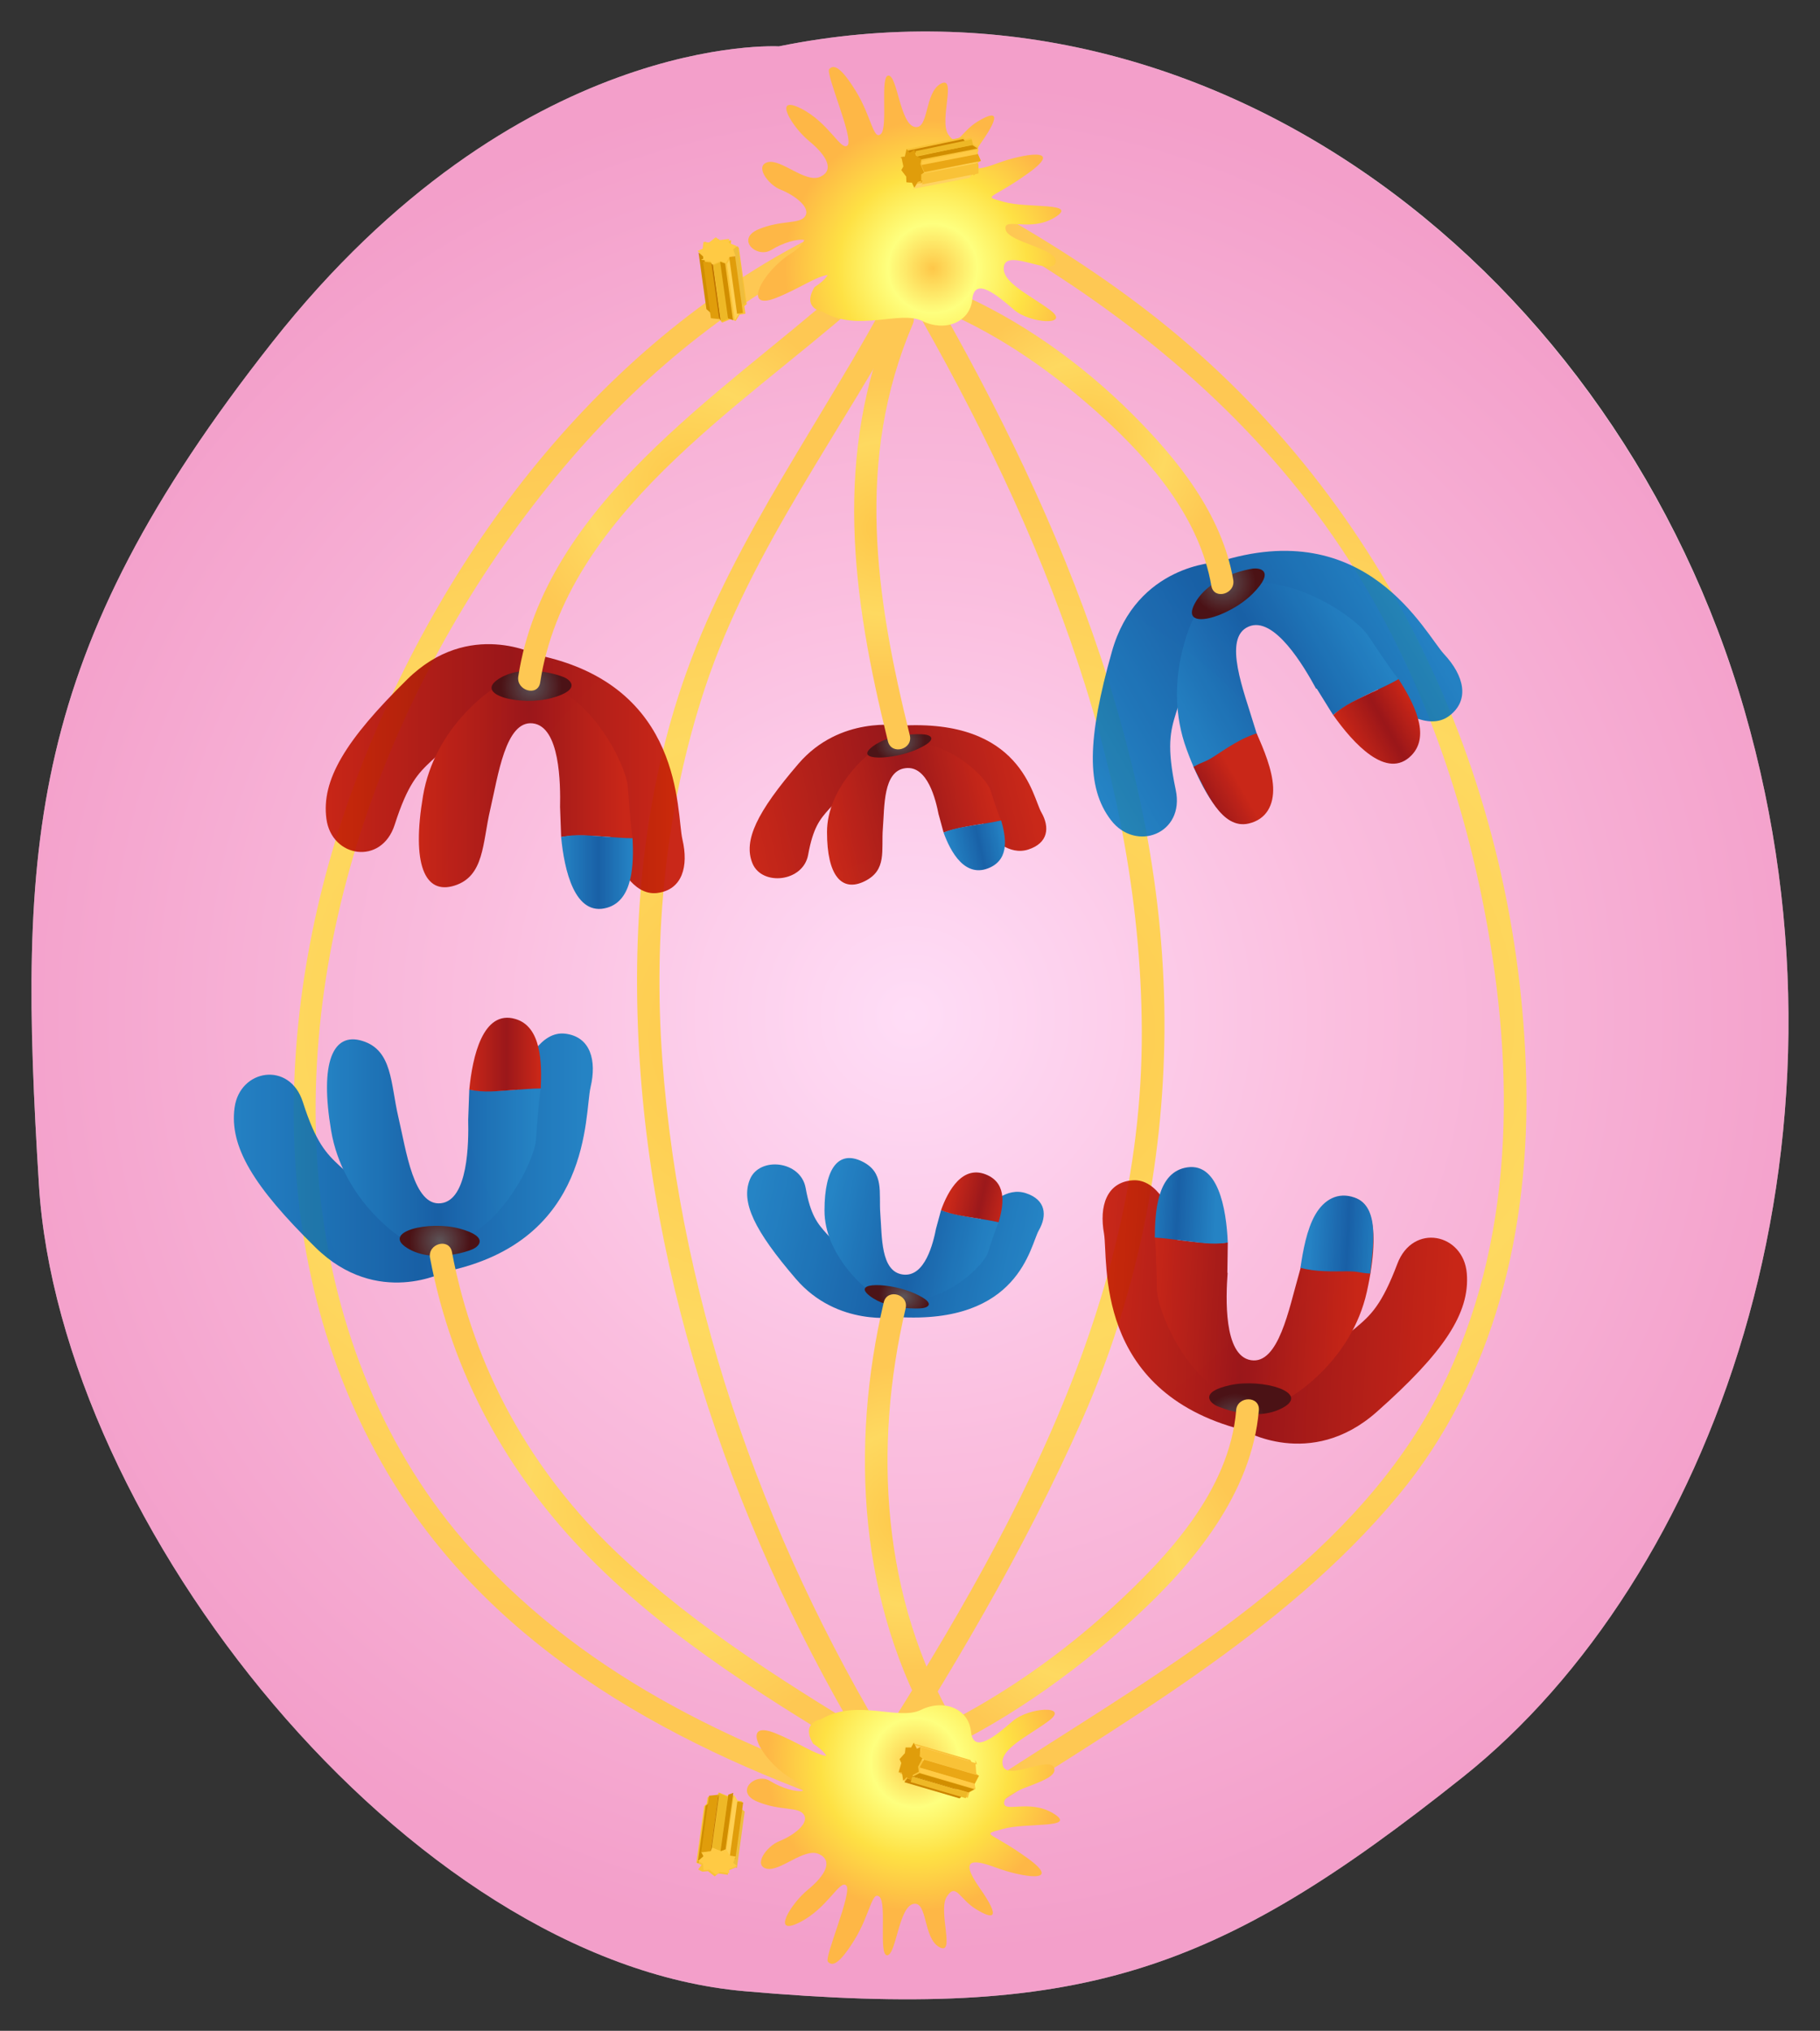 <?xml version="1.0" encoding="UTF-8" standalone="no"?>
<!-- Generator: Adobe Illustrator 16.0.0, SVG Export Plug-In . SVG Version: 6.00 Build 0)  -->

<svg
   version="1.1"
   id="Layer_1"
   x="0px"
   y="0px"
   width="288.843"
   height="322.315"
   viewBox="0 0 288.843 322.315"
   enable-background="new 0 0 2809.3 800.3"
   xml:space="preserve"
   sodipodi:docname="anafaze_1.svg"
   inkscape:version="1.1.1 (3bf5ae0d25, 2021-09-20)"
   xmlns:inkscape="http://www.inkscape.org/namespaces/inkscape"
   xmlns:sodipodi="http://sodipodi.sourceforge.net/DTD/sodipodi-0.dtd"
   xmlns:xlink="http://www.w3.org/1999/xlink"
   xmlns="http://www.w3.org/2000/svg"
   xmlns:svg="http://www.w3.org/2000/svg"><rect x="0" y="0" width="288.843" height="322.315" fill="#333333" stroke="none"/><defs
   id="defs5499"><radialGradient
     id="path2346_11_"
     cx="-1655.764"
     cy="278.745"
     r="125.39"
     gradientTransform="matrix(1,0,0,-1,2903.047,563.766)"
     gradientUnits="userSpaceOnUse"><stop
       offset="0"
       style="stop-color:#FFC0EC"
       id="stop1395" /><stop
       offset="0.28"
       style="stop-color:#F7A5FA"
       id="stop1397" /><stop
       offset="0.527"
       style="stop-color:#F687CD"
       id="stop1399" /><stop
       offset="0.801"
       style="stop-color:#F578B6"
       id="stop1401" /><stop
       offset="0.883"
       style="stop-color:#F56DB2"
       id="stop1403" /><stop
       offset="1"
       style="stop-color:#F562AE"
       id="stop1405" /></radialGradient></defs><sodipodi:namedview
   id="namedview5497"
   pagecolor="#ffffff"
   bordercolor="#666666"
   borderopacity="1.0"
   inkscape:pageshadow="2"
   inkscape:pageopacity="0.0"
   inkscape:pagecheckerboard="0"
   showgrid="false"
   lock-margins="true"
   fit-margin-top="5"
   fit-margin-left="5"
   fit-margin-right="5"
   fit-margin-bottom="5"
   inkscape:zoom="1.1336664"
   inkscape:cx="69.244359"
   inkscape:cy="166.71572"
   inkscape:window-width="1920"
   inkscape:window-height="1017"
   inkscape:window-x="-8"
   inkscape:window-y="32"
   inkscape:window-maximized="1"
   inkscape:current-layer="g3" />
<g
   id="g3"
   transform="translate(-787.484,-242.419)">
	<path
   id="path5"
   fill="#fffdfe"
   d="M 911.16,249.78 C 911.16,249.78 869.66,247.28 830.66,296.78 791.66,346.28 790.328,376.446 793.66,430.451 796.994,484.451 852.328,553.781 905.66,558.451 958.994,563.117 980.328,555.785 1019.66,524.451 1058.994,493.117 1084.326,424.451 1064.326,355.118 1044.326,285.788 979.926,235.778 911.086,249.778 Z" />
	
		<radialGradient
   id="path22_1_"
   cx="543.905"
   cy="407.025"
   r="148.026"
   gradientTransform="matrix(1,0,0,-1,388,810.601)"
   gradientUnits="userSpaceOnUse"
   xlink:href="#path2346_11_">
		<stop
   offset="0"
   style="stop-color:#febbef;stop-opacity:0.702"
   id="stop3" />
		
		
		<stop
   offset="0.457"
   style="stop-color:#f57dbf;stop-opacity:0.702"
   id="stop9" />
		
		
		<stop
   offset="1"
   style="stop-color:#e63e95;stop-opacity:0.702"
   id="stop15" />
	</radialGradient>
	<path
   id="path22"
   opacity="0.7"
   fill="url(#path22_1_)"
   enable-background="new    "
   d="M 911.16,249.78 C 911.16,249.78 869.66,247.28 830.66,296.78 791.66,346.28 790.328,376.447 793.661,430.451 796.994,484.453 852.328,553.781 905.661,558.451 958.994,563.117 980.328,555.783 1019.661,524.451 1058.994,493.117 1084.327,424.451 1064.327,355.118 1044.224,285.778 979.927,235.778 911.087,249.778 Z"
   style="fill:url(#path22_1_);fill-opacity:1" />
	<g
   id="g24">
		<g
   id="g26">
			
				<radialGradient
   id="path35_1_"
   cx="494.12"
   cy="405.96"
   r="94.745"
   gradientTransform="matrix(1,0,0,-1,388,810.601)"
   gradientUnits="userSpaceOnUse">
				<stop
   offset="0"
   style="stop-color:#FEC749"
   id="stop19" />
				<stop
   offset="0.57"
   style="stop-color:#FED960"
   id="stop21" />
				<stop
   offset="1"
   style="stop-color:#FEC853"
   id="stop23" />
			</radialGradient>
			<path
   id="path35"
   fill="url(#path35_1_)"
   d="M 920.561,278.04 C 884.406,294.707 858.176,328.918 844.259,365.491 830.33,402.095 829.104,445.421 850.881,479.261 868.512,506.661 898.266,521.525 928.323,531.325 930.536,532.048 931.475,528.569 929.28,527.848 903.511,519.45 878.939,507.719 860.969,486.817 847.49,471.128 840.121,451.092 838.152,430.667 834.143,389.156 851.357,346.25 878.211,315.117 890.434,300.947 905.341,288.995 922.378,281.142 924.488,280.182 922.658,277.072 920.558,278.042 Z"
   style="fill:url(#path35_1_)" />
		</g>
	</g>
	<g
   id="g37">
		<g
   id="g39">
			
				<radialGradient
   id="path48_1_"
   cx="596.189"
   cy="406.983"
   r="95.221"
   gradientTransform="matrix(1,0,0,-1,388,810.601)"
   gradientUnits="userSpaceOnUse">
				<stop
   offset="0"
   style="stop-color:#FEC749"
   id="stop29" />
				<stop
   offset="0.57"
   style="stop-color:#FED960"
   id="stop31" />
				<stop
   offset="1"
   style="stop-color:#FEC853"
   id="stop33" />
			</radialGradient>
			<path
   id="path48"
   fill="url(#path48_1_)"
   d="M 942.561,278.48 C 963.332,290.071 982.227,304.799 996.499,323.985 1010.804,343.214 1019.395,366.135 1023.571,389.608 1028.085,414.994 1027.531,442.058 1014.987,465.173 1001.116,490.734 973.216,506.798 949.528,522.036 946.088,524.249 942.651,526.466 939.225,528.702 937.288,529.968 939.091,533.085 941.04,531.807 964.681,516.362 991.061,501.832 1009.359,479.819 1024.786,461.255 1030.282,437.348 1029.703,413.657 1028.557,366.817 1007.993,322.198 971.164,293.024 962.768,286.372 953.722,280.588 944.373,275.371 942.352,274.231 940.543,277.341 942.561,278.471 Z"
   style="fill:url(#path48_1_)" />
		</g>
	</g>
	<g
   id="g50">
		<g
   id="g52">
			
				<radialGradient
   id="path61_1_"
   cx="559.36"
   cy="404.365"
   r="87.192"
   gradientTransform="matrix(1,0,0,-1,388,810.601)"
   gradientUnits="userSpaceOnUse">
				<stop
   offset="0"
   style="stop-color:#FEC749"
   id="stop39" />
				<stop
   offset="0.57"
   style="stop-color:#FED960"
   id="stop41" />
				<stop
   offset="1"
   style="stop-color:#FEC853"
   id="stop43" />
			</radialGradient>
			<path
   id="path61"
   fill="url(#path61_1_)"
   d="M 929.92,286.5 C 951.343,322.924 968.551,363.205 968.693,406.121 968.839,450.894 946.04,489.504 922.587,526.01 921.328,527.969 924.445,529.778 925.695,527.826 938.174,508.4 949.908,488.822 959.258,467.674 967.837,448.279 972.128,427.297 972.29,406.117 972.621,362.777 954.602,321.367 933.022,284.676 931.852,282.676 928.745,284.496 929.922,286.496 Z"
   style="fill:url(#path61_1_)" />
		</g>
	</g>
	<g
   id="g63">
		<g
   id="g65">
			
				<radialGradient
   id="path74_1_"
   cx="522.586"
   cy="404.036"
   r="84.732"
   gradientTransform="matrix(1,0,0,-1,388,810.601)"
   gradientUnits="userSpaceOnUse">
				<stop
   offset="0"
   style="stop-color:#FEC749"
   id="stop49" />
				<stop
   offset="0.57"
   style="stop-color:#FED960"
   id="stop51" />
				<stop
   offset="1"
   style="stop-color:#FEC853"
   id="stop53" />
			</radialGradient>
			<path
   id="path74"
   fill="url(#path74_1_)"
   d="M 931.03,523.349 C 909.775,489.544 895.466,450.421 892.588,410.451 891.159,390.603 893.107,370.521 899.369,351.597 906.733,329.347 921.516,310.398 932.363,289.836 933.445,287.784 930.338,285.965 929.255,288.019 918.458,308.492 904.249,327.269 896.396,349.202 889.583,368.223 887.779,388.82 888.888,408.885 891.162,449.905 906.166,490.569 927.922,525.164 929.162,527.135 932.282,525.324 931.042,523.35 H 931.03 Z"
   style="fill:url(#path74_1_)" />
		</g>
	</g>
	<g
   id="g76"
   opacity="0.9">
		<g
   id="g78">
			
				<linearGradient
   id="path87_1_"
   gradientUnits="userSpaceOnUse"
   x1="451.179"
   y1="446.181"
   x2="508.15"
   y2="446.181"
   gradientTransform="matrix(1,0,0,-1,388,810.601)">
				<stop
   offset="0"
   style="stop-color:#C31602"
   id="stop59" />
				<stop
   offset="0.516"
   style="stop-color:#900504"
   id="stop61" />
				<stop
   offset="0.962"
   style="stop-color:#C31602"
   id="stop63" />
			</linearGradient>
			<path
   id="path87"
   fill="url(#path87_1_)"
   d="M 872.79,346.4 C 872.79,346.4 861.956,340.567 852.123,350.234 842.29,359.9 838.457,366.234 839.29,372.4 840.123,378.567 848.04,379.817 850.123,373.317 852.206,366.817 853.846,365.15 855.984,363.15 858.122,361.15 866.122,354.234 870.289,354.067 874.456,353.9 881.122,361.149 881.122,361.149 881.122,361.149 885.039,378.4 885.289,378.775 885.539,379.15 887.789,384.65 891.789,384.15 895.789,383.65 896.789,379.9 895.789,375.65 894.789,371.4 896.129,351.22 872.799,346.39 Z"
   style="fill:url(#path87_1_)" />
			
				<linearGradient
   id="path96_1_"
   gradientUnits="userSpaceOnUse"
   x1="465.959"
   y1="443.682"
   x2="499.882"
   y2="443.682"
   gradientTransform="matrix(1,0,0,-1,388,810.601)">
				<stop
   offset="0"
   style="stop-color:#C31602"
   id="stop67" />
				<stop
   offset="0.516"
   style="stop-color:#900504"
   id="stop69" />
				<stop
   offset="0.962"
   style="stop-color:#C31602"
   id="stop71" />
			</linearGradient>
			<path
   id="path96"
   fill="url(#path96_1_)"
   d="M 876.37,370.56 C 876.364,370.821 876.547,374.913 876.542,375.268 878.652,374.947 880.412,375.014 882.585,375.143 884.29,375.245 886.173,375.434 887.882,375.456 887.555,373.68 887.223,368.268 887.12,367.227 886.704,362.977 878.037,345.478 865.287,352.061 865.287,352.061 856.453,357.894 854.62,368.727 852.787,379.561 854.87,384.477 859.62,382.977 864.37,381.477 864.037,376.226 865.287,370.893 866.537,365.56 867.704,356.727 872.037,357.227 876.37,357.727 876.447,366.827 876.367,370.567 Z"
   style="fill:url(#path96_1_)" />
			
				<linearGradient
   id="path105_1_"
   gradientUnits="userSpaceOnUse"
   x1="488.537"
   y1="429.773"
   x2="499.932"
   y2="429.773"
   gradientTransform="matrix(1,0,0,-1,388,810.601)">
				<stop
   offset="0"
   style="stop-color:#0D7CC1"
   id="stop75" />
				<stop
   offset="0.521"
   style="stop-color:#0056A0"
   id="stop77" />
				<stop
   offset="0.973"
   style="stop-color:#0D7CC1"
   id="stop79" />
			</linearGradient>
			<path
   id="path105"
   fill="url(#path105_1_)"
   d="M 883.55,375.21 C 881.124,375.066 878.911,374.731 876.537,375.271 877.03,380.441 878.673,388.01 883.865,386.48 887.952,385.275 888.074,379.591 887.877,375.459 886.268,375.449 885.148,375.309 883.547,375.209 Z"
   style="fill:url(#path105_1_)" />
		</g>
		
			<radialGradient
   id="path112_1_"
   cx="483.842"
   cy="459.334"
   r="4.794"
   gradientTransform="matrix(1,0,0,-1,388,810.601)"
   gradientUnits="userSpaceOnUse">
			<stop
   offset="0"
   style="stop-color:#4C494A"
   id="stop84" />
			<stop
   offset="1"
   style="stop-color:#390000"
   id="stop86" />
		</radialGradient>
		<path
   id="path112"
   fill="url(#path112_1_)"
   d="M 876.7,349.79 C 876.7,349.79 870.867,347.54 866.7,350.123 862.533,352.706 870.116,354.539 875.033,353.206 879.95,351.873 877.971,350.186 876.703,349.796 Z"
   style="fill:url(#path112_1_)" />
	</g>
	<g
   id="g114"
   opacity="0.9">
		<g
   id="g116">
			
				<linearGradient
   id="path125_1_"
   gradientUnits="userSpaceOnUse"
   x1="436.599"
   y1="5223.711"
   x2="493.57"
   y2="5223.711"
   gradientTransform="translate(388,-4797.5)">
				<stop
   offset="0"
   style="stop-color:#0D7CC1"
   id="stop91" />
				<stop
   offset="0.521"
   style="stop-color:#0056A0"
   id="stop93" />
				<stop
   offset="0.973"
   style="stop-color:#0D7CC1"
   id="stop95" />
			</linearGradient>
			<path
   id="path125"
   fill="url(#path125_1_)"
   d="M 858.21,444.23 C 858.21,444.23 847.376,450.064 837.543,440.398 827.71,430.73 823.877,424.398 824.71,418.23 825.543,412.064 833.46,410.814 835.543,417.314 837.626,423.814 839.266,425.48 841.404,427.48 843.542,429.48 851.542,436.396 855.709,436.564 859.876,436.73 866.542,429.482 866.542,429.482 866.542,429.482 870.459,412.23 870.709,411.855 870.959,411.48 873.209,405.98 877.209,406.48 881.209,406.98 882.209,410.73 881.209,414.98 880.209,419.23 881.549,439.4 858.219,444.23 Z"
   style="fill:url(#path125_1_)" />
			
				<linearGradient
   id="path134_1_"
   gradientUnits="userSpaceOnUse"
   x1="451.379"
   y1="5221.201"
   x2="485.302"
   y2="5221.201"
   gradientTransform="translate(388,-4797.5)">
				<stop
   offset="0"
   style="stop-color:#0D7CC1"
   id="stop99" />
				<stop
   offset="0.521"
   style="stop-color:#0056A0"
   id="stop101" />
				<stop
   offset="0.973"
   style="stop-color:#0D7CC1"
   id="stop103" />
			</linearGradient>
			<path
   id="path134"
   fill="url(#path134_1_)"
   d="M 861.79,420.06 C 861.784,419.798 861.967,415.706 861.962,415.351 864.072,415.673 865.832,415.607 868.005,415.476 869.71,415.376 871.593,415.185 873.302,415.163 872.975,416.94 872.643,422.351 872.54,423.392 872.124,427.642 863.457,445.14 850.707,438.558 850.707,438.558 841.873,432.726 840.04,421.892 838.207,411.058 840.29,406.142 845.04,407.642 849.79,409.142 849.457,414.392 850.707,419.726 851.957,425.058 853.124,433.892 857.457,433.392 861.79,432.892 861.877,423.814 861.787,420.052 Z"
   style="fill:url(#path134_1_)" />
			
				<linearGradient
   id="path143_1_"
   gradientUnits="userSpaceOnUse"
   x1="473.965"
   y1="5207.303"
   x2="485.36"
   y2="5207.303"
   gradientTransform="translate(388,-4797.5)">
				<stop
   offset="0"
   style="stop-color:#C31602"
   id="stop107" />
				<stop
   offset="0.516"
   style="stop-color:#900504"
   id="stop109" />
				<stop
   offset="0.962"
   style="stop-color:#C31602"
   id="stop111" />
			</linearGradient>
			<path
   id="path143"
   fill="url(#path143_1_)"
   d="M 868.98,415.419 C 866.551,415.564 864.338,415.899 861.964,415.358 862.457,410.184 864.102,402.62 869.292,404.151 873.379,405.35 873.501,411.038 873.304,415.171 871.697,415.181 870.575,415.321 868.975,415.421 Z"
   style="fill:url(#path143_1_)" />
		</g>
		
			<radialGradient
   id="path150_1_"
   cx="469.264"
   cy="5236.902"
   r="4.793"
   gradientTransform="translate(388,-4797.5)"
   gradientUnits="userSpaceOnUse">
			<stop
   offset="0"
   style="stop-color:#4C494A"
   id="stop116" />
			<stop
   offset="1"
   style="stop-color:#390000"
   id="stop118" />
		</radialGradient>
		<path
   id="path150"
   fill="url(#path150_1_)"
   d="M 862.12,440.839 C 862.12,440.839 856.287,443.089 852.12,440.507 847.953,437.923 855.536,436.091 860.453,437.423 865.37,438.757 863.403,440.444 862.123,440.833 Z"
   style="fill:url(#path150_1_)" />
	</g>
	<g
   id="g152"
   opacity="0.9">
		<g
   id="g154">
			
				<linearGradient
   id="path163_1_"
   gradientUnits="userSpaceOnUse"
   x1="11829.863"
   y1="5456.158"
   x2="11888.162"
   y2="5456.158"
   gradientTransform="matrix(-0.999,-0.051,-0.051,0.999,13113.805,-4390.7)">
				<stop
   offset="0"
   style="stop-color:#C31602"
   id="stop123" />
				<stop
   offset="0.516"
   style="stop-color:#900504"
   id="stop125" />
				<stop
   offset="0.962"
   style="stop-color:#C31602"
   id="stop127" />
			</linearGradient>
			<path
   id="path163"
   fill="url(#path163_1_)"
   d="M 984.67,469.33 C 984.67,469.33 995.438,475.861 1005.993,466.496 1016.551,457.133 1020.802,450.859 1020.271,444.514 1019.745,438.168 1011.715,436.475 1009.248,443.008 1006.78,449.543 1005.016,451.16 1002.725,453.092 1000.436,455.03 991.897,461.674 987.628,461.625 983.36,461.578 976.927,453.818 976.927,453.818 976.927,453.818 973.827,435.982 973.593,435.584 973.36,435.189 971.345,429.449 967.232,429.752 963.12,430.053 961.901,433.834 962.7,438.229 963.41,442.624 960.99,463.17 984.59,469.334 H 984.672 Z"
   style="fill:url(#path163_1_)" />
			
				<linearGradient
   id="path172_1_"
   gradientUnits="userSpaceOnUse"
   x1="11844.951"
   y1="5453.591"
   x2="11879.668"
   y2="5453.591"
   gradientTransform="matrix(-0.999,-0.051,-0.051,0.999,13113.805,-4390.7)">
				<stop
   offset="0"
   style="stop-color:#C31602"
   id="stop131" />
				<stop
   offset="0.516"
   style="stop-color:#900504"
   id="stop133" />
				<stop
   offset="0.962"
   style="stop-color:#C31602"
   id="stop135" />
			</linearGradient>
			<path
   id="path172"
   fill="url(#path172_1_)"
   d="M 982.27,444.441 C 982.291,444.173 982.32,439.984 982.34,439.621 980.166,439.838 978.372,439.678 976.158,439.432 974.42,439.243 972.506,438.95 970.76,438.834 971,440.668 971.057,446.215 971.11,447.285 971.311,451.65 979.254,469.99 992.631,463.93 992.631,463.93 1001.966,458.432 1004.407,447.455 1006.845,436.476 1004.975,431.344 1000.045,432.627 995.11,433.912 995.176,439.297 993.617,444.682 992.059,450.073 990.404,459.037 986.002,458.297 981.643,457.568 982.032,448.277 982.314,444.447 Z"
   style="fill:url(#path172_1_)" />
			
				<linearGradient
   id="path181_1_"
   gradientUnits="userSpaceOnUse"
   x1="11868.049"
   y1="5439.367"
   x2="11879.751"
   y2="5439.367"
   gradientTransform="matrix(-0.999,-0.051,-0.051,0.999,13113.805,-4390.7)">
				<stop
   offset="0"
   style="stop-color:#0D7CC1"
   id="stop139" />
				<stop
   offset="0.521"
   style="stop-color:#0056A0"
   id="stop141" />
				<stop
   offset="0.973"
   style="stop-color:#0D7CC1"
   id="stop143" />
			</linearGradient>
			<path
   id="path181"
   fill="url(#path181_1_)"
   d="M 975.17,439.32 C 977.641,439.591 979.886,440.052 982.34,439.627 982.109,434.316 980.825,426.494 975.44,427.787 971.201,428.803 970.777,434.605 970.76,438.84 972.4,438.929 973.54,439.138 975.17,439.32 Z"
   style="fill:url(#path181_1_)" />
			
				<linearGradient
   id="path190_1_"
   gradientUnits="userSpaceOnUse"
   x1="573.188"
   y1="5443.474"
   x2="584.506"
   y2="5443.474"
   gradientTransform="matrix(0.999,0.051,-0.051,0.999,700.46,-5027.829)">
				<stop
   offset="0"
   style="stop-color:#0D7CC1"
   id="stop147" />
				<stop
   offset="0.521"
   style="stop-color:#0056A0"
   id="stop149" />
				<stop
   offset="0.973"
   style="stop-color:#0D7CC1"
   id="stop151" />
			</linearGradient>
			<path
   id="path190"
   fill="url(#path190_1_)"
   d="M 1001.5,444.191 C 999.014,444.209 996.271,444.308 993.875,443.632 994.257,441.03 994.862,437.546 996.232,435.193 997.628,432.791 999.816,431.556 1002.456,432.484 1006.569,433.929 1005.365,440.334 1004.947,444.547 1003.247,444.477 1003.146,444.188 1001.447,444.197 Z"
   style="fill:url(#path190_1_)" />
		</g>
		
			<radialGradient
   id="path197_1_"
   cx="11863.252"
   cy="5469.645"
   r="4.907"
   gradientTransform="matrix(-0.999,-0.051,-0.051,0.999,13113.805,-4390.7)"
   gradientUnits="userSpaceOnUse">
			<stop
   offset="0"
   style="stop-color:#4C494A"
   id="stop156" />
			<stop
   offset="1"
   style="stop-color:#390000"
   id="stop158" />
		</radialGradient>
		<path
   id="path197"
   fill="url(#path197_1_)"
   d="M 980.85,465.66 C 980.85,465.66 986.697,468.265 991.088,465.844 995.484,463.422 987.827,461.156 982.734,462.256 977.626,463.367 979.553,465.197 980.843,465.666 Z"
   style="fill:url(#path197_1_)" />
	</g>
	<g
   id="g199"
   opacity="0.9">
		<g
   id="g201">
			
				<linearGradient
   id="path210_1_"
   gradientUnits="userSpaceOnUse"
   x1="16.475"
   y1="3457.089"
   x2="75.95"
   y2="3457.089"
   gradientTransform="matrix(0.869,-0.496,-0.496,-0.869,2659.271,3376.044)">
				<stop
   offset="0"
   style="stop-color:#0D7CC1"
   id="stop163" />
				<stop
   offset="0.521"
   style="stop-color:#0056A0"
   id="stop165" />
				<stop
   offset="0.973"
   style="stop-color:#0D7CC1"
   id="stop167" />
			</linearGradient>
			<path
   id="path210"
   fill="url(#path210_1_)"
   d="M 980.7,331.66 C 980.7,331.66 967.859,331.978 963.949,345.832 960.035,359.687 959.838,367.413 963.787,372.572 967.732,377.732 975.558,374.767 974.082,367.797 972.605,360.825 973.23,358.465 974.134,355.546 975.038,352.625 978.711,342.214 982.405,339.905 986.093,337.598 995.89,340.718 995.89,340.718 995.89,340.718 1008.37,354.331 1008.792,354.542 1009.212,354.754 1014.099,358.575 1017.467,356.052 1020.834,353.529 1019.8,349.614 1016.696,346.275 1013.593,342.945 1004.393,323.975 980.696,331.665 Z"
   style="fill:url(#path210_1_)" />
			
				<linearGradient
   id="path219_1_"
   gradientUnits="userSpaceOnUse"
   x1="31.907"
   y1="3454.466"
   x2="67.319"
   y2="3454.466"
   gradientTransform="matrix(0.869,-0.496,-0.496,-0.869,2659.271,3376.044)">
				<stop
   offset="0"
   style="stop-color:#0D7CC1"
   id="stop171" />
				<stop
   offset="0.521"
   style="stop-color:#0056A0"
   id="stop173" />
				<stop
   offset="0.973"
   style="stop-color:#0D7CC1"
   id="stop175" />
			</linearGradient>
			<path
   id="path219"
   fill="url(#path219_1_)"
   d="M 996.46,351.72 C 996.591,351.958 998.874,355.574 999.054,355.901 1000.8,354.516 1002.43,353.667 1004.465,352.66 1006.066,351.868 1007.871,351.066 1009.431,350.2 1008.215,348.758 1005.117,344.024 1004.486,343.133 1001.907,339.497 984.992,328.117 976.84,340.685 976.84,340.685 971.849,350.546 975.794,361.318 979.739,372.088 984.172,375.467 987.703,371.649 991.232,367.831 988.214,363.242 986.587,357.759 984.96,352.276 981.443,343.663 985.634,341.875 989.704,340.085 994.486,348.285 996.354,351.725 Z"
   style="fill:url(#path219_1_)" />
			
				<linearGradient
   id="path228_1_"
   gradientUnits="userSpaceOnUse"
   x1="55.474"
   y1="3439.935"
   x2="67.369"
   y2="3439.935"
   gradientTransform="matrix(0.869,-0.496,-0.496,-0.869,2659.271,3376.044)">
				<stop
   offset="0"
   style="stop-color:#C31602"
   id="stop179" />
				<stop
   offset="0.516"
   style="stop-color:#900504"
   id="stop181" />
				<stop
   offset="0.962"
   style="stop-color:#C31602"
   id="stop183" />
			</linearGradient>
			<path
   id="path228"
   fill="url(#path228_1_)"
   d="M 1005.4,352.22 C 1003.127,353.345 1000.947,354.188 999.074,355.908 1002.196,360.339 1007.603,366.351 1011.516,362.277 1014.597,359.069 1011.769,353.853 1009.451,350.207 1008.051,351.017 1006.951,351.467 1005.451,352.217 Z"
   style="fill:url(#path228_1_)" />
			
				<linearGradient
   id="path237_1_"
   gradientUnits="userSpaceOnUse"
   x1="12385.154"
   y1="3443.421"
   x2="12396.654"
   y2="3443.421"
   gradientTransform="matrix(-0.869,0.496,-0.496,-0.869,13453.588,-2786.065)">
				<stop
   offset="0"
   style="stop-color:#C31602"
   id="stop187" />
				<stop
   offset="0.516"
   style="stop-color:#900504"
   id="stop189" />
				<stop
   offset="0.962"
   style="stop-color:#C31602"
   id="stop191" />
			</linearGradient>
			<path
   id="path237"
   fill="url(#path237_1_)"
   d="M 980.061,362.54 C 982.186,361.152 984.487,359.56 986.915,358.82 988.019,361.264 989.416,364.591 989.535,367.364 989.657,370.198 988.46,372.463 985.681,373.119 981.354,374.141 978.865,367.979 976.905,364.13 978.343,363.29 978.655,363.45 980.052,362.54 Z"
   style="fill:url(#path237_1_)" />
		</g>
		
			<radialGradient
   id="path244_1_"
   cx="50.571"
   cy="3470.761"
   r="5.003"
   gradientTransform="matrix(0.869,-0.496,-0.496,-0.869,2659.271,3376.044)"
   gradientUnits="userSpaceOnUse">
			<stop
   offset="0"
   style="stop-color:#4C494A"
   id="stop196" />
			<stop
   offset="1"
   style="stop-color:#390000"
   id="stop198" />
		</radialGradient>
		<path
   id="path244"
   fill="url(#path244_1_)"
   d="M 986,332.72 C 986,332.72 979.547,333.699 977.104,338.199 974.666,342.697 982.491,340.434 986.257,336.679 990.037,332.919 987.367,332.409 986.007,332.719 Z"
   style="fill:url(#path244_1_)" />
	</g>
	<g
   id="g246"
   opacity="0.9">
		<g
   id="g248">
			
				<linearGradient
   id="path257_1_"
   gradientUnits="userSpaceOnUse"
   x1="1500.1"
   y1="1714.044"
   x2="1536.399"
   y2="1714.044"
   gradientTransform="matrix(1.259,-0.281,-0.213,-0.957,-617.603,2436.074)">
				<stop
   offset="0"
   style="stop-color:#C31602"
   id="stop203" />
				<stop
   offset="0.516"
   style="stop-color:#900504"
   id="stop205" />
				<stop
   offset="0.962"
   style="stop-color:#C31602"
   id="stop207" />
			</linearGradient>
			<path
   id="path257"
   fill="url(#path257_1_)"
   d="M 930.29,357.59 C 930.29,357.59 920.792,355.966 914.207,363.631 907.621,371.294 905.403,375.85 906.912,379.466 908.421,383.084 914.95,382.43 915.741,378.086 916.529,373.744 917.62,372.433 919.066,370.828 920.509,369.223 925.997,363.567 929.323,362.719 932.648,361.871 938.991,365.108 938.991,365.108 938.991,365.108 944.485,374.942 944.737,375.128 944.989,375.312 947.544,378.269 950.689,377.248 953.835,376.226 954.127,373.757 952.748,371.341 951.338,368.931 949.668,356.381 930.268,357.601 Z"
   style="fill:url(#path257_1_)" />
			
				<linearGradient
   id="path266_1_"
   gradientUnits="userSpaceOnUse"
   x1="1509.536"
   y1="1712.444"
   x2="1531.235"
   y2="1712.444"
   gradientTransform="matrix(1.259,-0.281,-0.213,-0.957,-617.603,2436.074)">
				<stop
   offset="0"
   style="stop-color:#C31602"
   id="stop211" />
				<stop
   offset="0.516"
   style="stop-color:#900504"
   id="stop213" />
				<stop
   offset="0.962"
   style="stop-color:#C31602"
   id="stop215" />
			</linearGradient>
			<path
   id="path266"
   fill="url(#path266_1_)"
   d="M 936.46,371.71 C 936.489,371.87 937.192,374.337 937.236,374.556 938.885,373.982 940.312,373.708 942.076,373.399 943.461,373.154 944.998,372.934 946.372,372.641 945.869,371.614 944.865,368.369 944.643,367.75 943.733,365.229 934.386,356.091 925.039,362.395 925.039,362.395 918.734,367.54 918.735,374.484 918.738,381.429 921.079,384.059 924.692,382.293 928.301,380.527 927.322,377.379 927.598,373.899 927.876,370.418 927.615,364.812 931.161,364.341 934.701,363.861 936.001,369.401 936.451,371.701 Z"
   style="fill:url(#path266_1_)" />
			
				<linearGradient
   id="path275_1_"
   gradientUnits="userSpaceOnUse"
   x1="1523.914"
   y1="1703.574"
   x2="1531.213"
   y2="1703.574"
   gradientTransform="matrix(1.259,-0.281,-0.213,-0.957,-617.603,2436.074)">
				<stop
   offset="0"
   style="stop-color:#0D7CC1"
   id="stop219" />
				<stop
   offset="0.521"
   style="stop-color:#0056A0"
   id="stop221" />
				<stop
   offset="0.973"
   style="stop-color:#0D7CC1"
   id="stop223" />
			</linearGradient>
			<path
   id="path275"
   fill="url(#path275_1_)"
   d="M 942.86,373.26 C 940.887,373.607 939.066,373.798 937.232,374.552 938.334,377.62 940.679,381.95 944.646,380.087 947.763,378.618 947.089,375.125 946.369,372.637 945.089,372.927 944.169,373.047 942.869,373.267 Z"
   style="fill:url(#path275_1_)" />
		</g>
		
			<radialGradient
   id="path282_1_"
   cx="1520.912"
   cy="1722.437"
   r="3.062"
   gradientTransform="matrix(1.259,-0.281,-0.213,-0.957,-617.603,2436.074)"
   gradientUnits="userSpaceOnUse">
			<stop
   offset="0"
   style="stop-color:#4C494A"
   id="stop228" />
			<stop
   offset="1"
   style="stop-color:#390000"
   id="stop230" />
		</radialGradient>
		<path
   id="path282"
   fill="url(#path282_1_)"
   d="M 933.89,358.96 C 933.89,358.96 928.898,358.631 925.905,360.954 922.907,363.277 929.25,363.04 933.015,361.347 936.795,359.657 934.975,358.977 933.895,358.967 Z"
   style="fill:url(#path282_1_)" />
	</g>
	<g
   id="g284"
   opacity="0.9">
		<g
   id="g286">
			
				<linearGradient
   id="path295_1_"
   gradientUnits="userSpaceOnUse"
   x1="2302.11"
   y1="6484.749"
   x2="2338.413"
   y2="6484.749"
   gradientTransform="matrix(1.259,0.281,-0.213,0.957,-610.642,-6418.504)">
				<stop
   offset="0"
   style="stop-color:#0D7CC1"
   id="stop235" />
				<stop
   offset="0.521"
   style="stop-color:#0056A0"
   id="stop237" />
				<stop
   offset="0.973"
   style="stop-color:#0D7CC1"
   id="stop239" />
			</linearGradient>
			<path
   id="path295"
   fill="url(#path295_1_)"
   d="M 929.89,451.451 C 929.89,451.451 920.393,453.074 913.807,445.41 907.221,437.746 905.003,433.191 906.512,429.574 908.023,425.957 914.55,426.611 915.341,430.953 916.129,435.297 917.22,436.607 918.667,438.213 920.112,439.818 925.597,445.473 928.923,446.32 932.249,447.167 938.591,443.933 938.591,443.933 938.591,443.933 944.085,434.097 944.337,433.912 944.589,433.728 947.145,430.769 950.29,431.793 953.436,432.814 953.728,435.283 952.348,437.699 950.967,440.117 949.281,452.679 929.869,451.449 Z"
   style="fill:url(#path295_1_)" />
			
				<linearGradient
   id="path304_1_"
   gradientUnits="userSpaceOnUse"
   x1="2311.499"
   y1="6483.15"
   x2="2333.098"
   y2="6483.15"
   gradientTransform="matrix(1.259,0.281,-0.213,0.957,-610.642,-6418.504)">
				<stop
   offset="0"
   style="stop-color:#0D7CC1"
   id="stop243" />
				<stop
   offset="0.521"
   style="stop-color:#0056A0"
   id="stop245" />
				<stop
   offset="0.973"
   style="stop-color:#0D7CC1"
   id="stop247" />
			</linearGradient>
			<path
   id="path304"
   fill="url(#path304_1_)"
   d="M 936.061,437.33 C 936.089,437.17 936.792,434.705 936.836,434.484 938.488,435.058 939.912,435.334 941.676,435.64 943.061,435.884 944.598,436.107 945.972,436.4 945.469,437.425 944.465,440.671 944.243,441.291 943.33,443.811 933.986,452.949 924.638,446.645 924.638,446.645 918.333,441.5 918.334,434.555 918.337,427.617 920.678,424.987 924.291,426.748 927.903,428.514 926.921,431.662 927.199,435.141 927.478,438.623 927.214,444.229 930.762,444.704 934.302,445.183 935.604,439.653 936.052,437.343 Z"
   style="fill:url(#path304_1_)" />
			
				<linearGradient
   id="path313_1_"
   gradientUnits="userSpaceOnUse"
   x1="2325.906"
   y1="6474.28"
   x2="2333.205"
   y2="6474.28"
   gradientTransform="matrix(1.259,0.281,-0.213,0.957,-610.642,-6418.504)">
				<stop
   offset="0"
   style="stop-color:#C31602"
   id="stop251" />
				<stop
   offset="0.516"
   style="stop-color:#900504"
   id="stop253" />
				<stop
   offset="0.962"
   style="stop-color:#C31602"
   id="stop255" />
			</linearGradient>
			<path
   id="path313"
   fill="url(#path313_1_)"
   d="M 942.46,435.781 C 940.49,435.433 938.667,435.244 936.833,434.488 937.934,431.42 940.282,427.09 944.246,428.953 947.366,430.422 946.692,433.916 945.969,436.404 944.692,436.113 943.771,436.004 942.469,435.773 Z"
   style="fill:url(#path313_1_)" />
		</g>
		
			<radialGradient
   id="path320_1_"
   cx="2322.907"
   cy="6493.132"
   r="3.064"
   gradientTransform="matrix(1.259,0.281,-0.213,0.957,-610.642,-6418.504)"
   gradientUnits="userSpaceOnUse">
			<stop
   offset="0"
   style="stop-color:#4C494A"
   id="stop260" />
			<stop
   offset="1"
   style="stop-color:#390000"
   id="stop262" />
		</radialGradient>
		<path
   id="path320"
   fill="url(#path320_1_)"
   d="M 933.49,450.08 C 933.49,450.08 928.497,450.41 925.502,448.088 922.504,445.764 928.847,446.002 932.615,447.695 936.393,449.384 934.575,450.064 933.495,450.074 Z"
   style="fill:url(#path320_1_)" />
	</g>
	<g
   id="g322">
		<g
   id="g324">
			
				<radialGradient
   id="path333_1_"
   cx="571.99"
   cy="498.241"
   r="22.368"
   gradientTransform="matrix(1,0,0,-1,388,810.601)"
   gradientUnits="userSpaceOnUse">
				<stop
   offset="0"
   style="stop-color:#FEC749"
   id="stop267" />
				<stop
   offset="0.57"
   style="stop-color:#FED960"
   id="stop269" />
				<stop
   offset="1"
   style="stop-color:#FEC853"
   id="stop271" />
			</radialGradient>
			<path
   id="path333"
   fill="url(#path333_1_)"
   d="M 937.23,291.81 C 946.561,295.816 954.968,301.804 962.459,308.61 970.258,315.696 977.887,324.73 979.733,335.402 980.129,337.686 983.594,336.715 983.205,334.445 981.406,324.048 974.405,315.341 967.129,308.085 959.133,300.112 949.44,293.163 939.045,288.702 936.945,287.802 935.107,290.902 937.235,291.812 Z"
   style="fill:url(#path333_1_)" />
		</g>
	</g>
	<g
   id="g335">
		<g
   id="g337">
			
				<radialGradient
   id="path346_1_"
   cx="571.321"
   cy="317.08"
   r="27.024"
   gradientTransform="matrix(1,0,0,-1,388,810.601)"
   gradientUnits="userSpaceOnUse">
				<stop
   offset="0"
   style="stop-color:#FEC749"
   id="stop277" />
				<stop
   offset="0.57"
   style="stop-color:#FED960"
   id="stop279" />
				<stop
   offset="1"
   style="stop-color:#FEC853"
   id="stop281" />
			</radialGradient>
			<path
   id="path346"
   fill="url(#path346_1_)"
   d="M 983.67,466.259 C 982.606,478.976 972.799,489.525 963.837,497.714 954.487,506.261 943.517,513.622 931.895,518.704 929.772,519.634 931.606,522.733 933.711,521.809 946.102,516.391 957.477,508.401 967.432,499.295 976.839,490.697 986.166,479.445 987.27,466.254 987.459,463.924 983.862,463.943 983.662,466.244 Z"
   style="fill:url(#path346_1_)" />
		</g>
	</g>
	<g
   id="g348">
		<g
   id="g350">
			
				<radialGradient
   id="path359_1_"
   cx="539.59"
   cy="484.382"
   r="23.86"
   gradientTransform="matrix(1,0,0,-1,388,810.601)"
   gradientUnits="userSpaceOnUse">
				<stop
   offset="0"
   style="stop-color:#FEC749"
   id="stop287" />
				<stop
   offset="0.57"
   style="stop-color:#FED960"
   id="stop289" />
				<stop
   offset="1"
   style="stop-color:#FEC853"
   id="stop291" />
			</radialGradient>
			<path
   id="path359"
   fill="url(#path359_1_)"
   d="M 929.25,292.02 C 919.627,314.531 922.674,336.986 928.402,360.073 928.961,362.325 932.43,361.369 931.874,359.116 926.414,337.107 923.16,315.355 932.357,293.837 933.265,291.727 930.168,289.897 929.255,292.027 Z"
   style="fill:url(#path359_1_)" />
		</g>
	</g>
	<g
   id="g361">
		<g
   id="g363">
			
				<radialGradient
   id="path372_1_"
   cx="543.941"
   cy="327.261"
   r="24.343"
   gradientTransform="matrix(1,0,0,-1,388,810.601)"
   gradientUnits="userSpaceOnUse">
				<stop
   offset="0"
   style="stop-color:#FEC749"
   id="stop297" />
				<stop
   offset="0.57"
   style="stop-color:#FED960"
   id="stop299" />
				<stop
   offset="1"
   style="stop-color:#FEC853"
   id="stop301" />
			</radialGradient>
			<path
   id="path372"
   fill="url(#path372_1_)"
   d="M 927.74,449.111 C 922.337,472.152 923.804,497.09 935.922,517.832 937.092,519.834 940.204,518.023 939.03,516.016 927.405,496.116 926.027,472.176 931.212,450.073 931.742,447.823 928.272,446.864 927.742,449.124 Z"
   style="fill:url(#path372_1_)" />
		</g>
	</g>
	<g
   id="g374">
		<g
   id="g376">
			
				<radialGradient
   id="path385_1_"
   cx="504.33"
   cy="329.141"
   r="37.782"
   gradientTransform="matrix(1,0,0,-1,388,810.601)"
   gradientUnits="userSpaceOnUse">
				<stop
   offset="0"
   style="stop-color:#FEC749"
   id="stop307" />
				<stop
   offset="0.57"
   style="stop-color:#FED960"
   id="stop309" />
				<stop
   offset="1"
   style="stop-color:#FEC853"
   id="stop311" />
			</radialGradient>
			<path
   id="path385"
   fill="url(#path385_1_)"
   d="M 928.38,519.371 C 913.359,510.289 898.276,501.053 885.468,488.928 871.766,475.957 862.711,459.662 859.207,441.115 858.776,438.836 855.307,439.801 855.735,442.072 859.194,460.381 867.957,476.338 880.986,489.58 894.166,502.975 910.59,512.828 926.562,522.48 928.549,523.669 930.35,520.56 928.372,519.363 Z"
   style="fill:url(#path385_1_)" />
		</g>
	</g>
	<g
   id="g387">
		<g
   id="g389">
			
				<radialGradient
   id="path398_1_"
   cx="508.709"
   cy="490.857"
   r="28.316"
   gradientTransform="matrix(1,0,0,-1,388,810.601)"
   gradientUnits="userSpaceOnUse">
				<stop
   offset="0"
   style="stop-color:#FEC749"
   id="stop317" />
				<stop
   offset="0.57"
   style="stop-color:#FED960"
   id="stop319" />
				<stop
   offset="1"
   style="stop-color:#FEC853"
   id="stop321" />
			</radialGradient>
			<path
   id="path398"
   fill="url(#path398_1_)"
   d="M 920.87,288.32 C 901.826,305.062 873.922,322.578 869.74,349.78 869.388,352.05 872.86,353.026 873.212,350.737 877.28,324.269 904.861,307.177 923.416,290.865 925.166,289.325 922.605,286.785 920.876,288.315 Z"
   style="fill:url(#path398_1_)" />
		</g>
	</g>
	<g
   id="g400">
		
			<radialGradient
   id="path411_1_"
   cx="10657.494"
   cy="6221.722"
   r="23.515"
   gradientTransform="matrix(-0.517,0.856,-0.856,-0.517,11771.283,-5621.101)"
   gradientUnits="userSpaceOnUse">
			<stop
   offset="0"
   style="stop-color:#FEC749"
   id="stop327" />
			<stop
   offset="0.301"
   style="stop-color:#FEFF7E"
   id="stop329" />
			<stop
   offset="0.64"
   style="stop-color:#FEE144"
   id="stop331" />
			<stop
   offset="1"
   style="stop-color:#FEB746"
   id="stop333" />
		</radialGradient>
		<path
   id="path411"
   fill="url(#path411_1_)"
   d="M 912.95,282.7 C 914.296,281.85 914.858,281.134 915.132,280.515 914.086,280.286 911.801,280.905 909.912,282.078 907.585,283.519 904.165,280.356 907.879,278.805 911.595,277.253 914.529,278.077 915.317,276.657 916.1,275.233 913.453,273.338 911.383,272.526 909.32,271.714 907.204,268.685 909.355,268.155 911.501,267.629 915.331,271.551 917.664,270.478 919.997,269.404 918.622,267.042 915.888,264.803 913.154,262.563 910.054,257.379 914.547,259.613 919.041,261.842 920.985,266.521 922.004,265.482 923.02,264.443 918.471,254.092 919.085,253.396 919.706,252.696 920.747,252.744 923.261,256.798 925.781,260.851 926.068,264.724 927.27,263.698 928.473,262.675 927.086,254.339 928.502,254.415 929.916,254.489 930.316,262.038 932.632,262.56 934.945,263.083 934.153,257.149 936.775,255.715 939.393,254.28 936.497,261.486 937.961,263.737 939.427,265.985 939.937,263.373 942.57,261.752 945.207,260.132 946.751,259.995 943.159,265.126 939.568,270.259 942.654,269.498 946.048,268.238 949.439,266.978 956.736,265.546 950.703,269.884 944.672,274.221 943.202,273.43 946.854,274.472 950.508,275.514 958.844,274.492 954.891,276.922 950.941,279.354 946.661,276.764 947.081,278.844 947.501,280.925 955.612,281.887 955.015,284.082 954.418,286.276 947.534,281.966 946.845,284.548 946.162,287.128 950.905,289.191 954.181,291.661 957.46,294.13 951.018,293.837 948.393,291.571 945.777,289.3 942.165,286.246 941.795,289.918 941.427,293.588 937.47,295.141 933.864,293.372 930.257,291.606 923.681,295.226 918.009,291.89 918.009,291.89 914.691,291.406 916.751,287.992 917.554,287.45 918.343,286.881 918.841,286.065 916.951,286.311 914.361,288.22 910.671,289.694 905.15,291.894 908.431,285.554 912.961,282.694 Z"
   style="fill:url(#path411_1_)" />
		<g
   id="g5582-42-0-8-0_8_"
   transform="matrix(0.361,-0.179,0.179,0.361,22052,1553.8)">
			<path
   id="path5504-3-0-0-4_8_"
   fill="#f9c237"
   d="M -45628,-26150 -45629.422,-26147.762 -45631.652,-26147.879 -45638.773,-26126.529 -45638.289,-26125.326 -45639.109,-26122.783 -45636.004,-26120.801 -45636.016,-26119.164 -45632.336,-26118.875 -45630.91,-26117.373 -45628.406,-26118.92 -45626.179,-26118.232 -45625.257,-26121.078 -45624.069,-26121.363 -45616.924,-26142.715 -45619.186,-26145.236 -45618.389,-26146.625 -45622.026,-26147.832 -45622.768,-26149.512 -45626.057,-26148.834 -45628.061,-26150.838 Z M -45620,-26140 -45621.57,-26140.48 -45624.074,-26138.937 -45621.57,-26140.49 -45619.574,-26140.488 Z" />
			<path
   id="path20255-2-8-0-8_8_"
   fill="#d18e00"
   d="M -45632,-26148 -45630.891,-26145.244 -45638.028,-26123.896 -45639.141,-26126.658 -45632.145,-26147.656" />
			<path
   id="path20237-00-9-8-6_8_"
   fill="#eebd3d"
   d="M -45619,-26143.002 -45617.043,-26143.477 -45624.18,-26122.127 -45626.141,-26121.662 -45619.137,-26142.666" />
			<path
   id="path20223-2-7-0-5_8_"
   fill="#e09d0b"
   d="M -45632,-26144 -45628.879,-26142.021 -45636.016,-26120.677 -45639.137,-26122.663 -45632.129,-26143.663" />
			<path
   id="path20225-1-9-4-0_8_"
   fill="#c07500"
   d="M -45628.996,-26143.002 -45629.016,-26141.367 -45636.153,-26120.017 -45636.137,-26121.656 -45629.141,-26142.656" />
			<path
   id="path20227-8-5-0-8_8_"
   fill="#eeb826"
   d="M -45629.008,-26141.006 -45625.324,-26140.725 -45632.453,-26119.375 -45636.137,-26119.652 -45629.133,-26140.654" />
			<path
   id="path20229-6-5-2-8_8_"
   fill="#d18e00"
   d="M -45626.012,-26141.004 -45624.559,-26139.486 -45631.696,-26118.134 -45633.126,-26119.648 -45626.134,-26140.65" />
			<path
   id="path20231-2-1-9-5_8_"
   fill="#ffd054"
   d="M -45624.004,-26139 -45621.5,-26140.547 -45628.641,-26119.207 -45631.137,-26117.65 -45624.137,-26138.656" />
			<path
   id="path20233-2-8-4-9_8_"
   fill="#e09d0b"
   d="M -45622.004,-26141 -45619.777,-26140.318 -45626.918,-26118.978 -45629.145,-26119.666 -45622.141,-26140.662" />
			<path
   id="path5278-1-6-9-1_8_"
   fill="#ffca44"
   d="M -45631,-26145.998 -45632.109,-26148.752 -45629.89,-26148.637 -45628.468,-26150.877 -45626.542,-26149.715 -45623.245,-26150.391 -45622.491,-26148.721 -45618.87,-26147.502 -45619.663,-26146.109 -45617.405,-26143.591 -45619.366,-26143.112 -45619.526,-26140.46 -45621.741,-26141.138 -45624.237,-26139.593 -45625.682,-26141.107 -45629.358,-26141.39 -45629.338,-26143.019 -45632.463,-26145.007 -45631.463,-26145.005 Z" />
		</g>
		<g
   id="g5569-5-2-9-7_8_"
   transform="matrix(-0.178,-0.361,0.361,-0.178,24266,2832.6)">
			<path
   id="path5483-7-1-8-8_8_"
   fill="#f9c237"
   d="M 31336.99,-49156.004 31340.304,-49154.395 31340.493,-49153.032 31344.128,-49152.868 31345.72,-49151.614 31347.974,-49152.966 31350.228,-49152.423 31350.816,-49154.833 31351.898,-49155.067 31357.503,-49177.012 31355.224,-49178.879 31355.572,-49180.258 31351.877,-49181.211 31350.93,-49182.598 31347.795,-49181.969 31345.76,-49182.922 31344.645,-49181.024 31342.465,-49181.083 31336.856,-49159.145 31337.51,-49158.11 31336.506,-49158.106 Z" />
			<path
   id="path22307-2-3-6-0_8_"
   fill="#c07500"
   d="M 31354.994,-49180.008 31355.588,-49181.196 31349.975,-49159.239 31349.383,-49158.059 31355.381,-49180.055" />
			<path
   id="path22321-9-1-1-6_8_"
   fill="#ffd261"
   d="M 31341.994,-49182.008 31343.435,-49179.719 31337.826,-49157.778 31336.381,-49160.071 31342.387,-49182.063" />
			<path
   id="path22289-6-3-5-8_8_"
   fill="#f9c237"
   d="M 31341.99,-49178.008 31345.295,-49176.399 31339.69,-49154.45 31336.379,-49156.067 31342.377,-49178.063" />
			<path
   id="path22291-6-4-1-1_8_"
   fill="#ffd054"
   d="M 31345.994,-49177.012 31346.187,-49175.641 31340.583,-49153.7 31340.386,-49155.063 31346.388,-49177.067" />
			<path
   id="path22293-2-4-5-5_8_"
   fill="#eaa715"
   d="M 31345.992,-49175.004 31349.623,-49174.828 31344.012,-49152.894 31340.387,-49153.074 31346.387,-49175.066" />
			<path
   id="path22295-92-3-7-6_8_"
   fill="#ffca44"
   d="M 31348.99,-49175.004 31350.59,-49173.77 31344.973,-49151.825 31343.385,-49153.067 31349.383,-49175.071" />
			<path
   id="path22303-53-9-9-5_8_"
   fill="#cc8500"
   d="M 31354.998,-49177.008 31356.855,-49177.434 31351.242,-49155.485 31349.383,-49155.071 31355.383,-49177.067" />
			<path
   id="path22297-5-1-4-3_8_"
   fill="#d18e00"
   d="M 31350.99,-49174 31353.244,-49175.34 31347.64,-49153.399 31345.378,-49152.067 31351.382,-49174.063" />
			<path
   id="path22299-9-5-5-1_8_"
   fill="#eeb826"
   d="M 31352.992,-49175 31355.25,-49174.477 31349.633,-49152.539 31347.383,-49153.07 31353.385,-49175.066" />
			<path
   id="path5278-5-0-4-1-5_8_"
   fill="#e09d0b"
   d="M 31343.988,-49179 31342.547,-49181.293 31344.738,-49181.238 31345.842,-49183.129 31347.885,-49182.195 31351.014,-49182.808 31351.967,-49181.425 31355.66,-49180.48 31355.072,-49179.3 31357.599,-49177.23 31355.74,-49176.8 31355.914,-49174.573 31353.668,-49175.112 31351.412,-49173.764 31349.818,-49175.006 31346.191,-49175.178 31345.994,-49176.541 31342.691,-49178.158 31343.689,-49177.162 Z" />
		</g>
	</g>
	<g
   id="g436">
		
			<radialGradient
   id="path447_1_"
   cx="6745.365"
   cy="8601.076"
   r="23.521"
   gradientTransform="matrix(-0.517,-0.856,-0.856,0.517,11782.58,1849.372)"
   gradientUnits="userSpaceOnUse">
			<stop
   offset="0"
   style="stop-color:#FEC749"
   id="stop361" />
			<stop
   offset="0.301"
   style="stop-color:#FEFF7E"
   id="stop363" />
			<stop
   offset="0.64"
   style="stop-color:#FEE144"
   id="stop365" />
			<stop
   offset="1"
   style="stop-color:#FEB746"
   id="stop367" />
		</radialGradient>
		<path
   id="path447"
   fill="url(#path447_1_)"
   d="M 912.739,524.465 C 914.085,525.315 914.645,526.031 914.921,526.651 913.875,526.88 911.59,526.26 909.701,525.088 907.374,523.647 903.954,526.809 907.668,528.361 911.384,529.912 914.318,529.088 915.106,530.506 915.889,531.928 913.243,533.824 911.173,534.635 909.11,535.449 906.994,538.477 909.144,539.006 911.29,539.533 915.121,535.611 917.454,536.684 919.787,537.758 918.412,540.123 915.678,542.364 912.945,544.598 909.844,549.788 914.337,547.552 918.831,545.323 920.775,540.644 921.794,541.683 922.809,542.72 918.261,553.076 918.875,553.769 919.496,554.468 920.537,554.421 923.051,550.369 925.57,546.314 925.855,542.441 927.059,543.469 928.263,544.492 926.876,552.83 928.292,552.752 929.706,552.678 930.106,545.129 932.422,544.606 934.735,544.086 933.941,550.018 936.564,551.456 939.183,552.89 936.287,545.685 937.751,543.433 939.217,541.185 939.727,543.798 942.36,545.419 944.997,547.04 946.541,547.175 942.949,542.044 939.355,536.911 942.444,537.673 945.838,538.933 949.229,540.193 956.524,541.624 950.493,537.288 944.462,532.952 942.992,533.741 946.643,532.7 950.298,531.655 958.634,532.679 954.681,530.251 950.728,527.813 946.451,530.407 946.871,528.329 947.291,526.247 955.401,525.284 954.805,523.091 954.208,520.896 947.324,525.206 946.635,522.624 945.952,520.044 950.694,517.978 953.971,515.511 957.25,513.042 950.807,513.335 948.183,515.601 945.564,517.872 941.955,520.927 941.585,517.255 941.217,513.585 937.26,512.032 933.653,513.8 930.047,515.566 923.471,511.946 917.799,515.282 917.799,515.282 914.478,515.762 916.541,519.177 917.344,519.718 918.133,520.288 918.631,521.105 916.741,520.861 914.151,518.953 910.461,517.476 904.931,515.288 908.201,521.626 912.741,524.49 Z"
   style="fill:url(#path447_1_)" />
		<g
   id="g5582-42-0-8-0_7_"
   transform="matrix(0.361,-0.179,0.179,0.361,22052,1553.8)">
			<path
   id="path5504-3-0-0-4_7_"
   fill="#f9c237"
   d="M -45914.016,-25575.996 -45911.914,-25575.156 -45910.457,-25572.129 -45908.664,-25572.555 -45905.508,-25570.397 -45904.883,-25571.87 -45901.504,-25571.604 -45888.852,-25590.217 -45889.34,-25591.332 -45887.637,-25593.803 -45889.528,-25595.151 -45889.825,-25598.081 -45891.876,-25598.302 -45894.341,-25601.05 -45895.63,-25600.054 -45899.099,-25601.327 -45900.619,-25599.13 -45901.877,-25598.788 -45914.537,-25580.181 -45913.096,-25578.478 -45915.092,-25577.48 Z M -45902.016,-25575.992 -45902.297,-25578.922 -45902.008,-25576 -45900.676,-25575.037 -45901.68,-25576.039 Z" />
			<path
   id="path20255-2-8-0-8_7_"
   fill="#d18e00"
   d="M -45914.016,-25579.994 -45901.36,-25598.603 -45898.489,-25599.388 -45911.157,-25580.781 -45914.153,-25579.785" />
			<path
   id="path20237-00-9-8-6_7_"
   fill="#eebd3d"
   d="M -45902.012,-25572.992 -45889.367,-25591.605 -45888.551,-25589.765 -45901.203,-25571.15 -45902.199,-25573.15" />
			<path
   id="path20223-2-7-0-5_7_"
   fill="#e09d0b"
   d="M -45911.016,-25582.992 -45898.36,-25601.594 -45894.883,-25600.323 -45907.543,-25581.712 -45910.543,-25582.71" />
			<path
   id="path20225-1-9-4-0_7_"
   fill="#c07500"
   d="M -45908.016,-25580.992 -45895.36,-25599.605 -45894.071,-25600.611 -45906.739,-25582.004 -45907.731,-25581.002" />
			<path
   id="path20227-8-5-0-8_7_"
   fill="#eeb826"
   d="M -45907.02,-25581.996 -45894.356,-25600.601 -45891.899,-25597.851 -45904.567,-25579.238 -45906.563,-25582.236" />
			<path
   id="path20229-6-5-2-8_7_"
   fill="#d18e00"
   d="M -45904.02,-25579.996 -45891.348,-25598.601 -45889.278,-25598.372 -45901.934,-25579.759 -45903.938,-25579.761" />
			<path
   id="path20231-2-1-9-5_7_"
   fill="#ffd054"
   d="M -45902.016,-25578.994 -45889.36,-25597.607 -45889.083,-25594.681 -45901.731,-25576.068 -45901.727,-25579.066" />
			<path
   id="path20233-2-8-4-9_7_"
   fill="#e09d0b"
   d="M -45902.016,-25575.992 -45889.368,-25594.605 -45887.473,-25593.255 -45900.129,-25574.64 -45902.133,-25575.644" />
			<path
   id="path5278-1-6-9-1_7_"
   fill="#ffca44"
   d="M -45911.016,-25582.992 -45907.536,-25581.707 -45906.255,-25582.717 -45903.802,-25579.965 -45901.724,-25579.731 -45901.443,-25576.809 -45899.564,-25575.455 -45901.572,-25573.721 -45900.759,-25571.873 -45904.146,-25572.146 -45904.763,-25570.666 -45907.927,-25572.818 -45909.708,-25572.4 -45911.165,-25575.429 -45913.274,-25576.263 -45912.348,-25578.751 -45913.782,-25580.444 -45910.923,-25581.227 -45910.919,-25582.233 Z" />
		</g>
		<g
   id="g5569-5-2-9-7_7_"
   transform="matrix(-0.178,-0.361,0.361,-0.178,24266,2832.6)">
			<path
   id="path5483-7-1-8-8_7_"
   fill="#f9c237"
   d="M 30773.984,-49434.02 30775.466,-49435.602 30776.685,-49435.61 30792.007,-49452.298 30790.761,-49454.095 30791.745,-49456.052 30789.843,-49457.255 30788.659,-49460.22 30786.975,-49460.251 30784.162,-49462.829 30783.193,-49461.786 30780.38,-49462.677 30765.056,-49446.001 30765.449,-49444.954 30763.758,-49443.149 30765.436,-49441.559 30765.545,-49438.942 30767.449,-49438.282 30769.58,-49435.333 30770.828,-49435.919 30775.822,-49433.911 Z" />
			<path
   id="path22307-2-3-6-0_7_"
   fill="#c07500"
   d="M 30783.982,-49462.023 30768.662,-49445.339 30769.328,-49446.48 30784.656,-49463.164 30783.652,-49462.164" />
			<path
   id="path22321-9-1-1-6_7_"
   fill="#ffd261"
   d="M 30791.984,-49453.016 30776.668,-49436.344 30773.963,-49436.301 30789.283,-49452.981 H 30792.281" />
			<path
   id="path22289-6-3-5-8_7_"
   fill="#f9c237"
   d="M 30789.986,-49451.016 30774.666,-49434.336 30771.508,-49436.238 30786.832,-49452.918 30789.832,-49450.914" />
			<path
   id="path22291-6-4-1-1_7_"
   fill="#ffd054"
   d="M 30785.982,-49453.016 30770.656,-49436.344 30769.418,-49435.766 30784.734,-49452.43 30785.736,-49453.438" />
			<path
   id="path22293-2-4-5-5_7_"
   fill="#eaa715"
   d="M 30784.984,-49452.023 30769.66,-49435.347 30767.535,-49438.285 30782.859,-49454.965 30784.857,-49451.961" />
			<path
   id="path22295-92-3-7-6_7_"
   fill="#ffca44"
   d="M 30782.984,-49455.02 30767.664,-49438.344 30765.756,-49439.004 30781.082,-49455.684 30783.076,-49454.68" />
			<path
   id="path22303-53-9-9-5_7_"
   fill="#cc8500"
   d="M 30780.984,-49461.012 30765.668,-49444.348 30765,-49446.133 30780.326,-49462.817 30781.324,-49460.813" />
			<path
   id="path22297-5-1-4-3_7_"
   fill="#d18e00"
   d="M 30780.984,-49456.012 30765.666,-49439.348 30765.553,-49441.969 30780.881,-49458.645 30780.877,-49455.641" />
			<path
   id="path22299-9-5-5-1_7_"
   fill="#eeb826"
   d="M 30780.986,-49459.02 30765.66,-49442.336 30763.988,-49443.938 30779.304,-49460.614 30781.312,-49458.618" />
			<path
   id="path5278-5-0-4-1-5_7_"
   fill="#e09d0b"
   d="M 30789.986,-49451.016 30786.832,-49452.918 30785.584,-49452.328 30783.455,-49455.269 30781.547,-49455.937 30781.438,-49458.554 30779.768,-49460.148 30781.727,-49461.203 30781.065,-49463.004 30784.184,-49462.012 30784.852,-49463.16 30787.661,-49460.582 30789.337,-49460.535 30790.528,-49457.574 30792.426,-49456.367 30791.447,-49454.418 30792.681,-49452.609 30789.98,-49452.574 30789.986,-49450.582 Z" />
		</g>
	</g>
</g>



































































































</svg>
